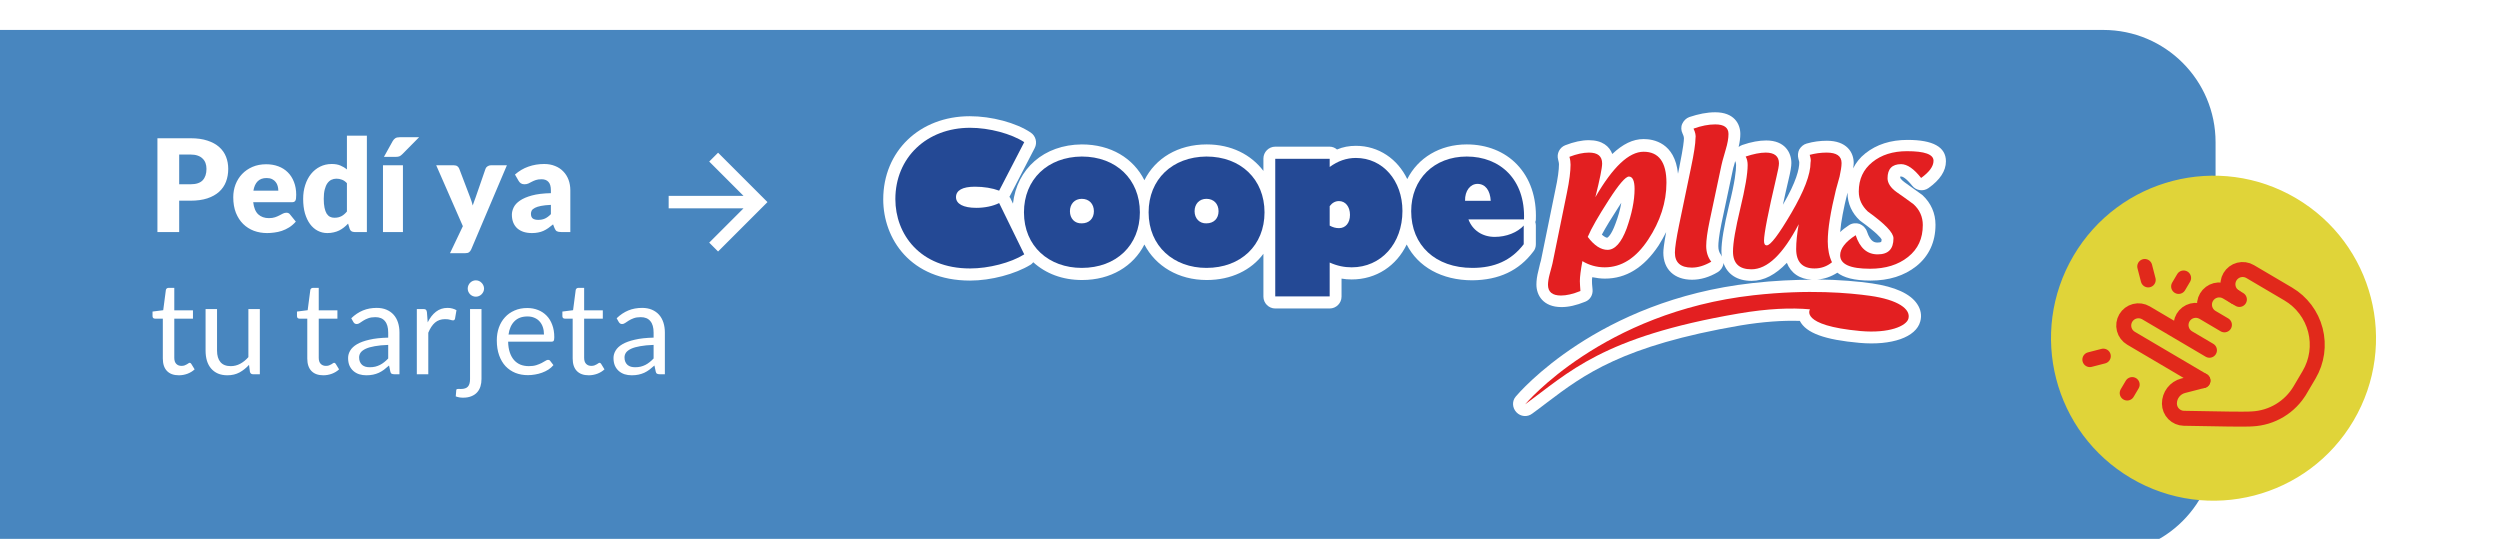 <svg width="334" height="72" viewBox="0 0 334 72" fill="none" xmlns="http://www.w3.org/2000/svg">
<g filter="url(#filter0_i_245_1413)">
<path fill-rule="evenodd" clip-rule="evenodd" d="M36 0H4.66856e-06L0 70H36H281C289.284 70 296 63.284 296 55V15C296 6.716 289.284 0 281 0H36Z" fill="#4886BF"/>
</g>
<path d="M204.851 33.606C205.077 33.343 205.19 33.004 205.19 32.627V30.103C205.19 29.953 205.152 29.802 205.114 29.651C205.152 29.576 205.19 29.463 205.19 29.35C205.303 26.375 204.436 23.814 202.665 21.968C201.007 20.235 198.634 19.294 195.958 19.294C192.341 19.294 189.44 21.102 188.008 23.927C186.727 21.252 184.202 19.482 181.15 19.482C180.246 19.482 179.417 19.633 178.626 19.972C178.362 19.746 178.023 19.595 177.646 19.595H170.374C169.508 19.595 168.792 20.311 168.792 21.177V22.834C167.134 20.65 164.496 19.294 161.218 19.294C157.375 19.294 154.361 21.139 152.891 24.077C151.422 21.139 148.407 19.294 144.526 19.294C139.477 19.331 135.86 22.533 135.332 27.203L134.956 26.412C134.918 26.375 134.88 26.337 134.843 26.299C134.88 26.262 134.918 26.224 134.918 26.186L138.234 19.783C138.611 19.068 138.384 18.164 137.706 17.712C135.747 16.394 132.469 15.527 129.568 15.527C122.861 15.527 118 20.198 118 26.638C118 31.874 121.617 37.486 129.605 37.486C132.393 37.486 135.634 36.619 137.669 35.376C137.819 35.301 137.932 35.15 138.045 35.037C139.703 36.544 141.926 37.41 144.564 37.41C148.407 37.41 151.422 35.565 152.891 32.665C154.398 35.565 157.45 37.41 161.218 37.41C164.496 37.41 167.171 36.092 168.792 33.907V39.633C168.792 40.499 169.508 41.214 170.374 41.214H177.646C178.513 41.214 179.229 40.499 179.229 39.633V37.222C179.681 37.297 180.133 37.335 180.585 37.335C183.901 37.335 186.576 35.489 187.933 32.665C189.44 35.64 192.605 37.448 196.712 37.448C200.254 37.41 202.929 36.167 204.851 33.606ZM161.218 28.258C161.218 28.183 161.218 28.183 161.218 28.183C161.218 28.22 161.218 28.22 161.218 28.258ZM144.564 28.258C144.564 28.183 144.564 28.183 144.564 28.183C144.564 28.22 144.564 28.22 144.564 28.258Z" fill="white"/>
<path d="M254.022 23.587C254.211 23.587 254.701 23.851 255.454 24.793C255.982 25.471 256.924 25.621 257.64 25.132C259.184 24.039 259.976 22.834 259.976 21.554C259.976 19.633 258.242 18.691 254.851 18.691C252.591 18.691 250.707 19.294 249.199 20.499C248.484 21.064 247.956 21.742 247.579 22.495C247.617 22.232 247.655 22.006 247.655 21.78C247.655 20.348 246.713 18.804 244.075 18.804C243.171 18.804 242.266 18.917 241.362 19.181C240.948 19.294 240.609 19.595 240.382 19.972C240.194 20.348 240.156 20.8 240.269 21.215C240.382 21.554 240.382 21.704 240.382 21.704C240.382 22.57 240.006 24.265 238.197 27.354C238.385 26.412 238.649 25.32 238.951 24.002C239.214 22.91 239.327 22.232 239.327 21.78C239.327 20.386 238.461 18.766 235.974 18.766C235.032 18.766 233.977 18.955 232.771 19.369C232.583 19.444 232.432 19.52 232.281 19.633C232.432 18.992 232.507 18.39 232.507 17.9C232.507 16.507 231.641 15 229.154 15C228.061 15 226.931 15.226 225.688 15.64C225.273 15.791 224.934 16.13 224.746 16.544C224.557 16.959 224.595 17.448 224.783 17.825C224.896 18.051 224.972 18.277 224.972 18.503C224.972 18.804 224.896 19.633 224.406 22.081C224.406 22.081 224.331 22.533 224.18 23.211C223.766 19.068 220.902 18.578 219.583 18.578C218.152 18.578 216.795 19.256 215.401 20.574C215.024 19.557 214.082 18.729 212.274 18.729C211.294 18.729 210.277 18.955 209.109 19.407C208.355 19.708 207.941 20.537 208.167 21.328C208.242 21.629 208.28 21.817 208.28 21.93C208.28 22.683 208.129 23.851 207.79 25.395L205.868 34.811C205.831 34.887 205.718 35.339 205.529 36.167C205.341 36.883 205.265 37.486 205.265 38.013C205.265 39.407 206.132 41.026 208.619 41.026C209.561 41.026 210.578 40.8 211.784 40.31C212.462 40.047 212.839 39.369 212.764 38.653C212.688 38.05 212.688 37.712 212.688 37.523C212.688 37.41 212.688 37.26 212.726 37.034C213.291 37.147 213.856 37.222 214.421 37.222C217.247 37.222 219.621 35.753 221.58 32.815C221.957 32.213 222.296 31.61 222.598 31.007C222.296 32.664 222.221 33.38 222.221 33.757C222.221 35.979 223.691 37.373 226.064 37.373C227.195 37.373 228.363 37.034 229.493 36.356C229.87 36.13 230.171 35.715 230.247 35.263C230.247 35.226 230.247 35.15 230.247 35.113C230.774 36.657 232.093 37.523 234.015 37.523C235.673 37.523 237.217 36.695 238.725 35.113C239.252 36.469 240.42 37.297 242.078 37.373C239.742 37.373 237.067 37.486 234.09 37.825C213.479 40.122 202.967 52.438 202.515 52.966C201.987 53.568 202.025 54.472 202.59 55.075C203.155 55.677 204.06 55.753 204.7 55.263C205.378 54.773 206.019 54.284 206.66 53.794C211.595 50.065 216.72 46.186 232.545 43.474C235.522 42.985 238.159 42.796 240.458 42.872C241.287 44.491 243.774 45.395 248.446 45.809C252.741 46.186 255.982 45.056 256.547 42.947C256.773 42.156 256.622 41.327 256.132 40.612C255.228 39.256 253.193 38.314 250.104 37.862C248.295 37.599 245.808 37.373 242.756 37.335C243.736 37.297 244.64 36.958 245.469 36.431C246.298 37.071 247.655 37.486 249.915 37.486C252.364 37.486 254.399 36.845 256.019 35.565C257.715 34.209 258.582 32.326 258.582 30.028C258.582 28.484 257.979 27.128 256.848 26.073C256.811 26.036 256.735 25.998 256.698 25.96L254.437 24.341C254.022 24.039 253.909 23.813 253.872 23.776C253.872 23.663 253.872 23.55 253.909 23.512C253.872 23.587 253.909 23.587 254.022 23.587ZM248.483 29.463C248.521 29.501 248.597 29.538 248.634 29.576C250.707 31.083 251.272 31.761 251.385 31.987C251.385 32.213 251.347 32.288 251.309 32.326C251.309 32.326 251.196 32.401 250.857 32.401C250.518 32.401 249.915 32.401 249.425 30.932C249.275 30.48 248.898 30.103 248.446 29.915C247.994 29.764 247.466 29.802 247.052 30.066C246.6 30.367 246.185 30.668 245.846 31.007C245.959 29.614 246.298 27.843 246.826 25.734C246.826 27.203 247.428 28.484 248.483 29.463ZM214.723 31.761C214.572 31.761 214.308 31.61 214.007 31.346C214.534 30.367 215.288 29.124 216.268 27.617C216.381 27.429 216.494 27.279 216.607 27.09C216.456 27.994 216.192 28.936 215.816 29.915C215.25 31.459 214.798 31.723 214.723 31.761ZM231 27.429C230.322 30.254 229.983 32.25 229.983 33.569C229.983 33.832 230.021 34.058 230.021 34.284C229.983 34.209 229.945 34.096 229.908 34.02C229.682 33.719 229.569 33.38 229.569 32.891C229.569 32.439 229.644 31.535 229.983 29.877L231.566 22.42C231.603 22.345 231.716 21.93 231.829 21.478C231.829 21.516 231.829 21.516 231.829 21.554C231.905 21.704 231.942 21.855 231.942 22.043C231.942 22.759 231.792 24.303 231 27.429Z" fill="white"/>
<path d="M254.965 42.57C255.304 41.29 253.571 40.047 249.841 39.519C247.128 39.143 241.702 38.615 234.279 39.444C214.083 41.704 203.759 54.02 203.759 54.02C209.599 49.764 214.008 45.018 232.244 41.892C236.201 41.214 239.328 41.101 241.815 41.327C241.815 41.327 240.345 43.474 248.559 44.227C252.403 44.566 254.701 43.55 254.965 42.57Z" fill="#E31F21"/>
<path d="M133.486 25.471C132.582 25.132 131.451 24.943 130.246 24.943C128.588 24.943 127.721 25.433 127.721 26.337C127.721 27.241 128.701 27.768 130.434 27.768C131.564 27.768 132.657 27.542 133.486 27.128L136.84 33.983C135.031 35.113 132.092 35.866 129.605 35.866C122.898 35.866 119.62 31.271 119.62 26.601C119.62 21.064 123.803 17.072 129.605 17.072C132.167 17.072 135.106 17.863 136.84 18.992L133.486 25.471Z" fill="#244995"/>
<path d="M142.943 28.22C142.943 27.241 143.583 26.563 144.525 26.563C145.505 26.563 146.145 27.241 146.145 28.22C146.145 29.2 145.505 29.84 144.525 29.84C143.583 29.878 142.943 29.2 142.943 28.22ZM136.801 28.371C136.801 32.928 140.154 35.791 144.525 35.791C149.122 35.791 152.287 32.778 152.287 28.371C152.287 23.964 149.122 20.913 144.525 20.913C139.966 20.951 136.801 23.964 136.801 28.371Z" fill="#244995"/>
<path d="M159.596 28.22C159.596 27.241 160.236 26.563 161.178 26.563C162.158 26.563 162.799 27.241 162.799 28.22C162.799 29.2 162.158 29.84 161.178 29.84C160.274 29.878 159.596 29.2 159.596 28.22ZM153.454 28.371C153.454 32.928 156.845 35.791 161.178 35.791C165.775 35.791 168.94 32.778 168.94 28.371C168.94 23.964 165.775 20.913 161.178 20.913C156.619 20.951 153.454 23.964 153.454 28.371Z" fill="#244995"/>
<path d="M177.645 27.542C177.984 27.09 178.399 26.864 178.889 26.864C179.755 26.864 180.358 27.618 180.358 28.71C180.358 29.802 179.755 30.48 178.889 30.48C178.436 30.48 178.06 30.367 177.645 30.141V27.542ZM177.645 21.215H170.373V39.595H177.645V35.075C178.662 35.527 179.604 35.715 180.584 35.715C184.503 35.715 187.366 32.552 187.366 28.183C187.366 24.115 184.729 21.102 181.149 21.102C179.868 21.102 178.738 21.516 177.645 22.307V21.215Z" fill="#244995"/>
<path d="M195.732 26.827C195.694 25.471 196.448 24.567 197.39 24.567C198.445 24.567 199.085 25.433 199.161 26.827H195.732ZM203.607 30.104C202.703 31.083 201.233 31.648 199.688 31.648C198.03 31.648 196.712 30.744 196.184 29.313H203.607C203.795 23.964 200.404 20.913 195.958 20.913C191.587 20.913 188.535 23.927 188.535 28.22C188.535 32.778 191.776 35.791 196.712 35.791C199.651 35.791 201.911 34.812 203.569 32.627V30.104H203.607Z" fill="#244995"/>
<path d="M214.913 26.751C216.269 24.642 217.173 23.587 217.625 23.587C218.115 23.587 218.379 24.152 218.379 25.244C218.379 26.826 218.002 28.597 217.324 30.517C216.608 32.438 215.742 33.38 214.762 33.38C213.895 33.38 212.991 32.815 212.124 31.647C212.614 30.48 213.556 28.86 214.913 26.751ZM211.069 37.561C211.069 36.996 211.182 36.092 211.408 34.887C212.275 35.414 213.292 35.715 214.385 35.715C216.646 35.715 218.567 34.472 220.188 32.024C221.808 29.576 222.637 27.015 222.637 24.416C222.637 21.666 221.619 20.273 219.585 20.273C217.625 20.273 215.478 22.307 213.142 26.337C213.745 23.926 214.046 22.42 214.046 21.855C214.046 20.875 213.481 20.386 212.275 20.386C211.521 20.386 210.655 20.574 209.675 20.951C209.788 21.327 209.826 21.704 209.826 22.005C209.826 22.872 209.675 24.152 209.336 25.772L207.414 35.188C207.414 35.188 207.301 35.678 207.038 36.619C206.887 37.184 206.812 37.674 206.812 38.05C206.812 38.992 207.377 39.482 208.545 39.482C209.261 39.482 210.127 39.293 211.145 38.879C211.107 38.314 211.069 37.862 211.069 37.561Z" fill="#E31F21"/>
<path d="M226.253 17.184C227.308 16.808 228.25 16.619 229.155 16.619C230.323 16.619 230.926 17.034 230.926 17.9C230.926 18.465 230.813 19.143 230.549 20.009C230.172 21.29 229.984 22.005 229.984 22.081L228.401 29.538C228.1 30.97 227.949 32.099 227.949 32.853C227.949 33.681 228.175 34.397 228.627 34.962C227.723 35.489 226.856 35.753 226.027 35.753C224.52 35.753 223.767 35.075 223.767 33.757C223.767 33.116 223.955 31.873 224.332 30.028L225.914 22.42C226.329 20.461 226.517 19.143 226.517 18.503C226.593 18.126 226.48 17.636 226.253 17.184Z" fill="#E31F21"/>
<path d="M241.776 20.687C242.492 20.499 243.246 20.386 244.037 20.386C245.356 20.386 246.034 20.838 246.034 21.78C246.034 22.269 245.921 22.872 245.77 23.587L245.28 25.358C244.564 28.296 244.188 30.593 244.188 32.25C244.188 33.305 244.376 34.246 244.753 35.037C244.075 35.602 243.283 35.866 242.417 35.866C240.796 35.866 239.968 35 239.968 33.267C239.968 32.326 240.081 31.233 240.307 29.953C238.197 33.983 236.124 35.979 233.976 35.979C232.356 35.979 231.527 35.188 231.527 33.606C231.527 32.439 231.866 30.518 232.507 27.843C233.148 25.169 233.487 23.248 233.487 22.043C233.487 21.629 233.411 21.252 233.223 20.913C234.24 20.574 235.145 20.386 235.898 20.386C237.066 20.386 237.669 20.876 237.669 21.817C237.669 22.119 237.556 22.759 237.33 23.663C236.237 28.333 235.672 31.196 235.672 32.175C235.672 32.589 235.785 32.778 236.049 32.778C236.539 32.778 237.631 31.346 239.327 28.446C241.023 25.546 241.889 23.324 241.889 21.704C241.965 21.403 241.889 21.102 241.776 20.687Z" fill="#E31F21"/>
<path d="M247.918 31.422C248.483 33.154 249.463 33.983 250.857 33.983C252.289 33.983 252.967 33.267 252.967 31.836C252.967 31.083 251.837 29.915 249.538 28.258C248.747 27.505 248.333 26.638 248.333 25.584C248.333 23.926 248.935 22.646 250.141 21.666C251.347 20.687 252.892 20.198 254.776 20.198C257.112 20.198 258.318 20.612 258.318 21.478C258.318 22.232 257.752 22.985 256.66 23.776C255.718 22.57 254.813 21.93 253.984 21.93C252.779 21.93 252.176 22.57 252.176 23.813C252.176 24.454 252.59 25.094 253.382 25.659C254.135 26.186 254.889 26.714 255.642 27.279C256.471 28.032 256.886 28.973 256.886 30.066C256.886 31.874 256.245 33.267 254.926 34.322C253.608 35.376 251.912 35.904 249.84 35.904C247.164 35.904 245.846 35.301 245.846 34.096C245.846 33.23 246.524 32.325 247.918 31.422Z" fill="#E31F21"/>
<path d="M23.939 26.812V31H21.032V18.47H25.452C26.335 18.47 27.092 18.576 27.723 18.788C28.359 18.995 28.881 19.282 29.288 19.648C29.7 20.015 30.004 20.448 30.199 20.947C30.394 21.446 30.492 21.985 30.492 22.564C30.492 23.189 30.391 23.762 30.191 24.284C29.99 24.805 29.683 25.253 29.27 25.625C28.858 25.998 28.333 26.29 27.697 26.502C27.066 26.709 26.318 26.812 25.452 26.812H23.939ZM23.939 24.619H25.452C26.209 24.619 26.754 24.438 27.086 24.077C27.419 23.716 27.585 23.212 27.585 22.564C27.585 22.277 27.542 22.016 27.456 21.781C27.37 21.546 27.238 21.345 27.06 21.179C26.888 21.007 26.668 20.875 26.398 20.784C26.134 20.692 25.819 20.646 25.452 20.646H23.939V24.619ZM35.566 21.945C36.157 21.945 36.696 22.036 37.183 22.22C37.676 22.403 38.097 22.67 38.447 23.02C38.803 23.369 39.078 23.799 39.273 24.309C39.473 24.814 39.574 25.387 39.574 26.029C39.574 26.23 39.565 26.393 39.548 26.52C39.531 26.646 39.499 26.746 39.453 26.821C39.407 26.895 39.344 26.947 39.264 26.975C39.19 27.004 39.092 27.018 38.972 27.018H33.829C33.915 27.764 34.142 28.305 34.508 28.644C34.875 28.976 35.348 29.142 35.927 29.142C36.237 29.142 36.504 29.105 36.727 29.031C36.951 28.956 37.149 28.873 37.321 28.781C37.498 28.69 37.659 28.606 37.802 28.532C37.951 28.457 38.106 28.42 38.267 28.42C38.479 28.42 38.639 28.497 38.748 28.652L39.522 29.607C39.247 29.922 38.949 30.18 38.628 30.381C38.312 30.576 37.986 30.73 37.647 30.845C37.315 30.954 36.98 31.029 36.641 31.069C36.309 31.115 35.99 31.138 35.687 31.138C35.062 31.138 34.474 31.037 33.924 30.837C33.379 30.63 32.9 30.326 32.488 29.925C32.081 29.524 31.757 29.025 31.516 28.429C31.281 27.832 31.163 27.139 31.163 26.348C31.163 25.751 31.264 25.187 31.464 24.653C31.671 24.12 31.963 23.653 32.341 23.252C32.725 22.85 33.187 22.532 33.726 22.297C34.271 22.062 34.884 21.945 35.566 21.945ZM35.618 23.785C35.108 23.785 34.709 23.931 34.422 24.223C34.136 24.51 33.947 24.926 33.855 25.47H37.183C37.183 25.258 37.154 25.052 37.097 24.851C37.045 24.651 36.956 24.473 36.83 24.318C36.71 24.157 36.55 24.029 36.349 23.931C36.148 23.834 35.904 23.785 35.618 23.785ZM47.364 31C47.198 31 47.057 30.963 46.943 30.888C46.834 30.814 46.756 30.702 46.711 30.553L46.504 29.873C46.326 30.063 46.14 30.235 45.945 30.389C45.75 30.544 45.538 30.679 45.309 30.794C45.085 30.902 44.842 30.986 44.578 31.043C44.32 31.106 44.039 31.138 43.735 31.138C43.271 31.138 42.841 31.034 42.445 30.828C42.05 30.622 41.708 30.323 41.422 29.934C41.135 29.544 40.909 29.068 40.742 28.506C40.582 27.939 40.502 27.294 40.502 26.571C40.502 25.906 40.593 25.29 40.777 24.722C40.96 24.149 41.218 23.656 41.551 23.243C41.889 22.825 42.293 22.498 42.763 22.263C43.233 22.028 43.752 21.91 44.32 21.91C44.778 21.91 45.165 21.979 45.481 22.116C45.802 22.248 46.091 22.423 46.349 22.641V18.126H49.015V31H47.364ZM44.664 29.091C44.859 29.091 45.034 29.074 45.188 29.039C45.349 28.999 45.495 28.945 45.627 28.876C45.759 28.807 45.882 28.721 45.997 28.618C46.117 28.515 46.235 28.394 46.349 28.257V24.473C46.143 24.249 45.922 24.095 45.687 24.009C45.458 23.917 45.214 23.871 44.956 23.871C44.71 23.871 44.483 23.92 44.277 24.017C44.07 24.114 43.89 24.272 43.735 24.49C43.586 24.702 43.468 24.98 43.382 25.324C43.296 25.668 43.253 26.084 43.253 26.571C43.253 27.041 43.288 27.437 43.357 27.758C43.425 28.079 43.52 28.34 43.64 28.541C43.767 28.735 43.916 28.876 44.088 28.962C44.26 29.048 44.452 29.091 44.664 29.091ZM53.832 22.082V31H51.166V22.082H53.832ZM55.991 18.333L53.755 20.594C53.623 20.726 53.497 20.821 53.377 20.878C53.256 20.93 53.096 20.956 52.895 20.956H51.295L52.465 18.849C52.562 18.682 52.677 18.556 52.809 18.47C52.941 18.378 53.142 18.333 53.411 18.333H55.991ZM62.957 33.313C62.877 33.491 62.779 33.62 62.664 33.7C62.55 33.786 62.366 33.829 62.114 33.829H60.119L61.839 30.217L58.279 22.082H60.635C60.841 22.082 61.002 22.128 61.117 22.22C61.231 22.311 61.312 22.42 61.357 22.547L62.819 26.391C62.957 26.746 63.069 27.102 63.155 27.457C63.212 27.273 63.275 27.093 63.344 26.915C63.413 26.737 63.479 26.557 63.542 26.373L64.866 22.547C64.912 22.415 65.001 22.306 65.133 22.22C65.27 22.128 65.416 22.082 65.571 22.082H67.721L62.957 33.313ZM74.975 31C74.722 31 74.53 30.966 74.398 30.897C74.272 30.828 74.166 30.685 74.08 30.467L73.891 29.977C73.668 30.166 73.453 30.332 73.246 30.475C73.04 30.619 72.825 30.742 72.601 30.845C72.383 30.943 72.148 31.014 71.896 31.06C71.65 31.112 71.374 31.138 71.07 31.138C70.663 31.138 70.294 31.086 69.961 30.983C69.629 30.874 69.345 30.716 69.11 30.51C68.88 30.303 68.703 30.048 68.576 29.744C68.45 29.435 68.387 29.079 68.387 28.678C68.387 28.363 68.468 28.039 68.628 27.706C68.789 27.374 69.067 27.073 69.462 26.803C69.858 26.528 70.391 26.299 71.062 26.115C71.733 25.932 72.578 25.829 73.599 25.806V25.427C73.599 24.906 73.49 24.53 73.272 24.301C73.06 24.066 72.756 23.948 72.36 23.948C72.045 23.948 71.787 23.983 71.586 24.052C71.386 24.12 71.205 24.198 71.045 24.284C70.89 24.37 70.738 24.447 70.589 24.516C70.44 24.585 70.262 24.619 70.056 24.619C69.872 24.619 69.715 24.576 69.583 24.49C69.457 24.398 69.356 24.287 69.282 24.155L68.8 23.32C69.339 22.845 69.935 22.492 70.589 22.263C71.248 22.028 71.953 21.91 72.704 21.91C73.243 21.91 73.728 21.999 74.158 22.177C74.593 22.349 74.96 22.592 75.258 22.908C75.562 23.217 75.794 23.587 75.955 24.017C76.116 24.447 76.196 24.917 76.196 25.427V31H74.975ZM71.913 29.375C72.257 29.375 72.558 29.314 72.816 29.194C73.074 29.074 73.335 28.879 73.599 28.609V27.371C73.066 27.394 72.627 27.44 72.283 27.509C71.939 27.577 71.667 27.663 71.466 27.767C71.265 27.87 71.125 27.987 71.045 28.119C70.97 28.251 70.933 28.394 70.933 28.549C70.933 28.853 71.016 29.068 71.182 29.194C71.349 29.314 71.592 29.375 71.913 29.375ZM23.896 50.138C23.208 50.138 22.677 49.946 22.305 49.561C21.938 49.177 21.754 48.624 21.754 47.902V42.57H20.705C20.613 42.57 20.536 42.544 20.473 42.492C20.41 42.435 20.378 42.349 20.378 42.234V41.624L21.806 41.443L22.159 38.752C22.17 38.666 22.207 38.597 22.27 38.545C22.333 38.488 22.414 38.459 22.511 38.459H23.285V41.461H25.779V42.57H23.285V47.798C23.285 48.165 23.374 48.438 23.552 48.615C23.729 48.793 23.959 48.882 24.24 48.882C24.4 48.882 24.538 48.862 24.652 48.822C24.773 48.776 24.876 48.727 24.962 48.676C25.048 48.624 25.12 48.578 25.177 48.538C25.24 48.492 25.294 48.469 25.34 48.469C25.421 48.469 25.492 48.518 25.555 48.615L26.003 49.346C25.739 49.593 25.421 49.788 25.048 49.931C24.675 50.069 24.291 50.138 23.896 50.138ZM28.996 41.288V46.844C28.996 47.503 29.148 48.014 29.452 48.375C29.756 48.736 30.214 48.916 30.828 48.916C31.275 48.916 31.696 48.81 32.092 48.598C32.487 48.386 32.852 48.091 33.184 47.712V41.288H34.715V50H33.803C33.585 50 33.448 49.894 33.391 49.682L33.27 48.744C32.892 49.163 32.468 49.501 31.997 49.759C31.527 50.011 30.988 50.138 30.381 50.138C29.905 50.138 29.483 50.06 29.116 49.905C28.755 49.745 28.451 49.521 28.205 49.235C27.958 48.948 27.772 48.601 27.646 48.194C27.526 47.787 27.465 47.337 27.465 46.844V41.288H28.996ZM43.195 50.138C42.507 50.138 41.976 49.946 41.604 49.561C41.237 49.177 41.053 48.624 41.053 47.902V42.57H40.004C39.912 42.57 39.835 42.544 39.772 42.492C39.709 42.435 39.677 42.349 39.677 42.234V41.624L41.105 41.443L41.457 38.752C41.469 38.666 41.506 38.597 41.569 38.545C41.632 38.488 41.712 38.459 41.81 38.459H42.584V41.461H45.078V42.57H42.584V47.798C42.584 48.165 42.673 48.438 42.851 48.615C43.028 48.793 43.258 48.882 43.538 48.882C43.699 48.882 43.837 48.862 43.951 48.822C44.072 48.776 44.175 48.727 44.261 48.676C44.347 48.624 44.419 48.578 44.476 48.538C44.539 48.492 44.593 48.469 44.639 48.469C44.72 48.469 44.791 48.518 44.854 48.615L45.301 49.346C45.038 49.593 44.72 49.788 44.347 49.931C43.974 50.069 43.59 50.138 43.195 50.138ZM53.369 50H52.689C52.54 50 52.42 49.977 52.328 49.931C52.236 49.885 52.176 49.788 52.148 49.639L51.976 48.83C51.746 49.037 51.523 49.223 51.305 49.389C51.087 49.55 50.858 49.688 50.617 49.802C50.376 49.911 50.118 49.994 49.843 50.052C49.574 50.109 49.273 50.138 48.94 50.138C48.602 50.138 48.283 50.092 47.985 50C47.693 49.903 47.438 49.759 47.22 49.57C47.002 49.381 46.827 49.143 46.695 48.856C46.569 48.564 46.506 48.22 46.506 47.824C46.506 47.48 46.601 47.151 46.79 46.835C46.979 46.514 47.283 46.23 47.702 45.984C48.126 45.737 48.679 45.537 49.361 45.382C50.044 45.221 50.878 45.13 51.864 45.107V44.427C51.864 43.751 51.718 43.241 51.425 42.897C51.139 42.547 50.712 42.372 50.144 42.372C49.771 42.372 49.456 42.421 49.198 42.518C48.946 42.61 48.725 42.716 48.536 42.837C48.352 42.951 48.192 43.057 48.054 43.155C47.922 43.246 47.791 43.292 47.659 43.292C47.555 43.292 47.464 43.266 47.383 43.215C47.309 43.157 47.249 43.089 47.203 43.008L46.928 42.518C47.409 42.054 47.928 41.707 48.484 41.478C49.04 41.248 49.657 41.134 50.333 41.134C50.82 41.134 51.253 41.214 51.632 41.374C52.01 41.535 52.328 41.759 52.586 42.045C52.844 42.332 53.039 42.679 53.171 43.086C53.303 43.493 53.369 43.94 53.369 44.427V50ZM49.396 49.063C49.665 49.063 49.912 49.037 50.135 48.985C50.359 48.928 50.568 48.85 50.763 48.753C50.964 48.65 51.153 48.527 51.331 48.383C51.514 48.24 51.692 48.077 51.864 47.893V46.078C51.159 46.102 50.56 46.159 50.066 46.251C49.574 46.337 49.172 46.451 48.863 46.594C48.553 46.738 48.327 46.907 48.183 47.102C48.046 47.297 47.977 47.515 47.977 47.755C47.977 47.985 48.014 48.183 48.089 48.349C48.163 48.515 48.264 48.653 48.39 48.762C48.516 48.865 48.665 48.942 48.837 48.994C49.009 49.04 49.195 49.063 49.396 49.063ZM55.688 50V41.288H56.565C56.731 41.288 56.846 41.32 56.909 41.383C56.972 41.446 57.015 41.555 57.038 41.71L57.141 43.069C57.439 42.461 57.806 41.988 58.242 41.65C58.683 41.306 59.199 41.134 59.79 41.134C60.031 41.134 60.249 41.162 60.444 41.22C60.638 41.271 60.819 41.346 60.985 41.443L60.788 42.587C60.747 42.73 60.658 42.802 60.521 42.802C60.441 42.802 60.317 42.776 60.151 42.725C59.985 42.667 59.753 42.639 59.455 42.639C58.921 42.639 58.474 42.794 58.113 43.103C57.758 43.413 57.459 43.863 57.219 44.453V50H55.688ZM64.328 41.288V50.645C64.328 50.995 64.282 51.319 64.19 51.617C64.098 51.921 63.952 52.184 63.751 52.408C63.556 52.632 63.301 52.806 62.986 52.932C62.676 53.064 62.304 53.13 61.868 53.13C61.679 53.13 61.507 53.116 61.352 53.087C61.197 53.059 61.042 53.016 60.888 52.958L60.956 52.133C60.968 52.058 60.994 52.01 61.034 51.986C61.074 51.969 61.137 51.961 61.223 51.961C61.269 51.961 61.318 51.961 61.369 51.961C61.421 51.967 61.484 51.969 61.558 51.969C62.006 51.969 62.324 51.863 62.513 51.651C62.702 51.445 62.797 51.109 62.797 50.645V41.288H64.328ZM64.671 38.554C64.671 38.703 64.64 38.843 64.577 38.975C64.519 39.101 64.439 39.216 64.336 39.319C64.239 39.417 64.124 39.494 63.992 39.551C63.86 39.609 63.72 39.637 63.571 39.637C63.422 39.637 63.281 39.609 63.149 39.551C63.023 39.494 62.908 39.417 62.805 39.319C62.708 39.216 62.63 39.101 62.573 38.975C62.516 38.843 62.487 38.703 62.487 38.554C62.487 38.405 62.516 38.264 62.573 38.132C62.63 37.995 62.708 37.877 62.805 37.78C62.908 37.677 63.023 37.596 63.149 37.539C63.281 37.482 63.422 37.453 63.571 37.453C63.72 37.453 63.86 37.482 63.992 37.539C64.124 37.596 64.239 37.677 64.336 37.78C64.439 37.877 64.519 37.995 64.577 38.132C64.64 38.264 64.671 38.405 64.671 38.554ZM70.44 41.151C70.962 41.151 71.444 41.24 71.885 41.417C72.326 41.59 72.708 41.842 73.029 42.174C73.35 42.501 73.599 42.908 73.777 43.395C73.96 43.877 74.052 44.427 74.052 45.047C74.052 45.287 74.026 45.448 73.975 45.528C73.923 45.608 73.826 45.649 73.682 45.649H67.886C67.898 46.199 67.972 46.678 68.11 47.085C68.247 47.492 68.436 47.833 68.677 48.108C68.918 48.377 69.205 48.581 69.537 48.719C69.87 48.85 70.243 48.916 70.655 48.916C71.039 48.916 71.369 48.873 71.644 48.787C71.925 48.696 72.166 48.598 72.367 48.495C72.567 48.392 72.734 48.297 72.865 48.211C73.003 48.12 73.121 48.074 73.218 48.074C73.344 48.074 73.442 48.122 73.51 48.22L73.94 48.779C73.751 49.008 73.525 49.209 73.261 49.381C72.997 49.547 72.713 49.685 72.41 49.794C72.112 49.903 71.802 49.983 71.481 50.034C71.16 50.092 70.842 50.12 70.526 50.12C69.924 50.12 69.368 50.02 68.858 49.819C68.353 49.613 67.915 49.315 67.542 48.925C67.175 48.529 66.889 48.042 66.682 47.463C66.476 46.884 66.373 46.219 66.373 45.468C66.373 44.86 66.464 44.293 66.648 43.765C66.837 43.238 67.106 42.782 67.456 42.398C67.806 42.008 68.233 41.704 68.737 41.486C69.242 41.263 69.81 41.151 70.44 41.151ZM70.475 42.278C69.735 42.278 69.153 42.492 68.729 42.922C68.305 43.347 68.041 43.937 67.938 44.694H72.676C72.676 44.339 72.627 44.015 72.53 43.722C72.433 43.424 72.289 43.169 72.1 42.957C71.911 42.739 71.679 42.573 71.403 42.458C71.134 42.338 70.824 42.278 70.475 42.278ZM78.651 50.138C77.963 50.138 77.433 49.946 77.061 49.561C76.694 49.177 76.51 48.624 76.51 47.902V42.57H75.461C75.369 42.57 75.292 42.544 75.229 42.492C75.166 42.435 75.134 42.349 75.134 42.234V41.624L76.562 41.443L76.914 38.752C76.926 38.666 76.963 38.597 77.026 38.545C77.089 38.488 77.169 38.459 77.267 38.459H78.041V41.461H80.535V42.57H78.041V47.798C78.041 48.165 78.13 48.438 78.308 48.615C78.485 48.793 78.715 48.882 78.996 48.882C79.156 48.882 79.294 48.862 79.408 48.822C79.529 48.776 79.632 48.727 79.718 48.676C79.804 48.624 79.876 48.578 79.933 48.538C79.996 48.492 80.05 48.469 80.096 48.469C80.177 48.469 80.248 48.518 80.311 48.615L80.758 49.346C80.495 49.593 80.177 49.788 79.804 49.931C79.431 50.069 79.047 50.138 78.651 50.138ZM88.826 50H88.146C87.997 50 87.877 49.977 87.785 49.931C87.693 49.885 87.633 49.788 87.605 49.639L87.433 48.83C87.203 49.037 86.98 49.223 86.762 49.389C86.544 49.55 86.315 49.688 86.074 49.802C85.833 49.911 85.575 49.994 85.3 50.052C85.03 50.109 84.729 50.138 84.397 50.138C84.059 50.138 83.74 50.092 83.442 50C83.15 49.903 82.895 49.759 82.677 49.57C82.459 49.381 82.284 49.143 82.152 48.856C82.026 48.564 81.963 48.22 81.963 47.824C81.963 47.48 82.058 47.151 82.247 46.835C82.436 46.514 82.74 46.23 83.159 45.984C83.583 45.737 84.136 45.537 84.818 45.382C85.501 45.221 86.335 45.13 87.321 45.107V44.427C87.321 43.751 87.175 43.241 86.882 42.897C86.596 42.547 86.168 42.372 85.601 42.372C85.228 42.372 84.913 42.421 84.655 42.518C84.403 42.61 84.182 42.716 83.993 42.837C83.809 42.951 83.649 43.057 83.511 43.155C83.379 43.246 83.247 43.292 83.115 43.292C83.012 43.292 82.921 43.266 82.84 43.215C82.766 43.157 82.706 43.089 82.66 43.008L82.385 42.518C82.866 42.054 83.385 41.707 83.941 41.478C84.497 41.248 85.114 41.134 85.79 41.134C86.277 41.134 86.71 41.214 87.089 41.374C87.467 41.535 87.785 41.759 88.043 42.045C88.301 42.332 88.496 42.679 88.628 43.086C88.76 43.493 88.826 43.94 88.826 44.427V50ZM84.853 49.063C85.122 49.063 85.369 49.037 85.592 48.985C85.816 48.928 86.025 48.85 86.22 48.753C86.421 48.65 86.61 48.527 86.788 48.383C86.971 48.24 87.149 48.077 87.321 47.893V46.078C86.616 46.102 86.016 46.159 85.523 46.251C85.03 46.337 84.629 46.451 84.32 46.594C84.01 46.738 83.783 46.907 83.64 47.102C83.502 47.297 83.434 47.515 83.434 47.755C83.434 47.985 83.471 48.183 83.546 48.349C83.62 48.515 83.72 48.653 83.847 48.762C83.973 48.865 84.122 48.942 84.294 48.994C84.466 49.04 84.652 49.063 84.853 49.063Z" fill="white"/>
<path d="M89.333 27.833L89.333 26.167L99.333 26.167L94.75 21.583L95.933 20.4L102.533 27L95.933 33.6L94.75 32.417L99.333 27.833L89.333 27.833Z" fill="white"/>
<g filter="url(#filter1_d_245_1413)">
<circle cx="295.726" cy="41.183" r="21.709" transform="rotate(-59.483 295.726 41.183)" fill="#E0D439"/>
<path d="M294.314 46.854L284.699 41.186C284.249 40.921 283.922 40.488 283.792 39.982C283.661 39.476 283.737 38.939 284.002 38.489C284.267 38.039 284.701 37.713 285.206 37.583C285.712 37.452 286.249 37.528 286.699 37.793L295.183 42.794M294.617 42.46L292.355 41.127C291.905 40.861 291.579 40.428 291.448 39.922C291.317 39.417 291.393 38.88 291.658 38.43C291.924 37.98 292.357 37.654 292.862 37.523C293.368 37.392 293.905 37.468 294.355 37.733L297.183 39.4M295.486 38.4C295.036 38.135 294.71 37.702 294.579 37.196C294.449 36.69 294.524 36.153 294.79 35.703C295.055 35.253 295.488 34.927 295.994 34.796C296.5 34.666 297.037 34.741 297.487 35.006L299.183 36.007" stroke="#E1291B" stroke-width="2" stroke-linecap="round" stroke-linejoin="round"/>
<path d="M298.618 35.673C298.168 35.408 297.842 34.975 297.711 34.469C297.58 33.963 297.656 33.426 297.921 32.976C298.187 32.526 298.62 32.2 299.126 32.069C299.631 31.939 300.168 32.014 300.618 32.28L305.709 35.28C307.509 36.341 308.813 38.074 309.336 40.097C309.858 42.12 309.556 44.268 308.495 46.068L307.161 48.33L307.3 48.095C306.638 49.219 305.707 50.161 304.59 50.836C303.474 51.512 302.207 51.899 300.904 51.964L300.434 51.986C299.684 52.019 296.795 51.985 291.764 51.883C291.251 51.873 290.762 51.663 290.402 51.298C290.041 50.933 289.838 50.442 289.834 49.929C289.83 49.382 290.008 48.85 290.341 48.417C290.674 47.983 291.142 47.673 291.671 47.536L294.314 46.854M281.002 43.58L279.204 44.044M284.86 47.378L284.193 48.509M287.003 33.399L286.538 31.601M291.063 34.268L291.73 33.137" stroke="#E1291B" stroke-width="2" stroke-linecap="round" stroke-linejoin="round"/>
</g>
<defs>
<filter id="filter0_i_245_1413" x="0" y="0" width="296" height="74" filterUnits="userSpaceOnUse" color-interpolation-filters="sRGB">
<feFlood flood-opacity="0" result="BackgroundImageFix"/>
<feBlend mode="normal" in="SourceGraphic" in2="BackgroundImageFix" result="shape"/>
<feColorMatrix in="SourceAlpha" type="matrix" values="0 0 0 0 0 0 0 0 0 0 0 0 0 0 0 0 0 0 127 0" result="hardAlpha"/>
<feOffset dy="4"/>
<feGaussianBlur stdDeviation="2"/>
<feComposite in2="hardAlpha" operator="arithmetic" k2="-1" k3="1"/>
<feColorMatrix type="matrix" values="0 0 0 0 0 0 0 0 0 0 0 0 0 0 0 0 0 0 0.25 0"/>
<feBlend mode="normal" in2="shape" result="effect1_innerShadow_245_1413"/>
</filter>
<filter id="filter1_d_245_1413" x="270.014" y="19.47" width="51.425" height="51.767" filterUnits="userSpaceOnUse" color-interpolation-filters="sRGB">
<feFlood flood-opacity="0" result="BackgroundImageFix"/>
<feColorMatrix in="SourceAlpha" type="matrix" values="0 0 0 0 0 0 0 0 0 0 0 0 0 0 0 0 0 0 127 0" result="hardAlpha"/>
<feOffset dy="4"/>
<feGaussianBlur stdDeviation="2"/>
<feComposite in2="hardAlpha" operator="out"/>
<feColorMatrix type="matrix" values="0 0 0 0 0 0 0 0 0 0 0 0 0 0 0 0 0 0 0.25 0"/>
<feBlend mode="normal" in2="BackgroundImageFix" result="effect1_dropShadow_245_1413"/>
<feBlend mode="normal" in="SourceGraphic" in2="effect1_dropShadow_245_1413" result="shape"/>
</filter>
</defs>
</svg>
